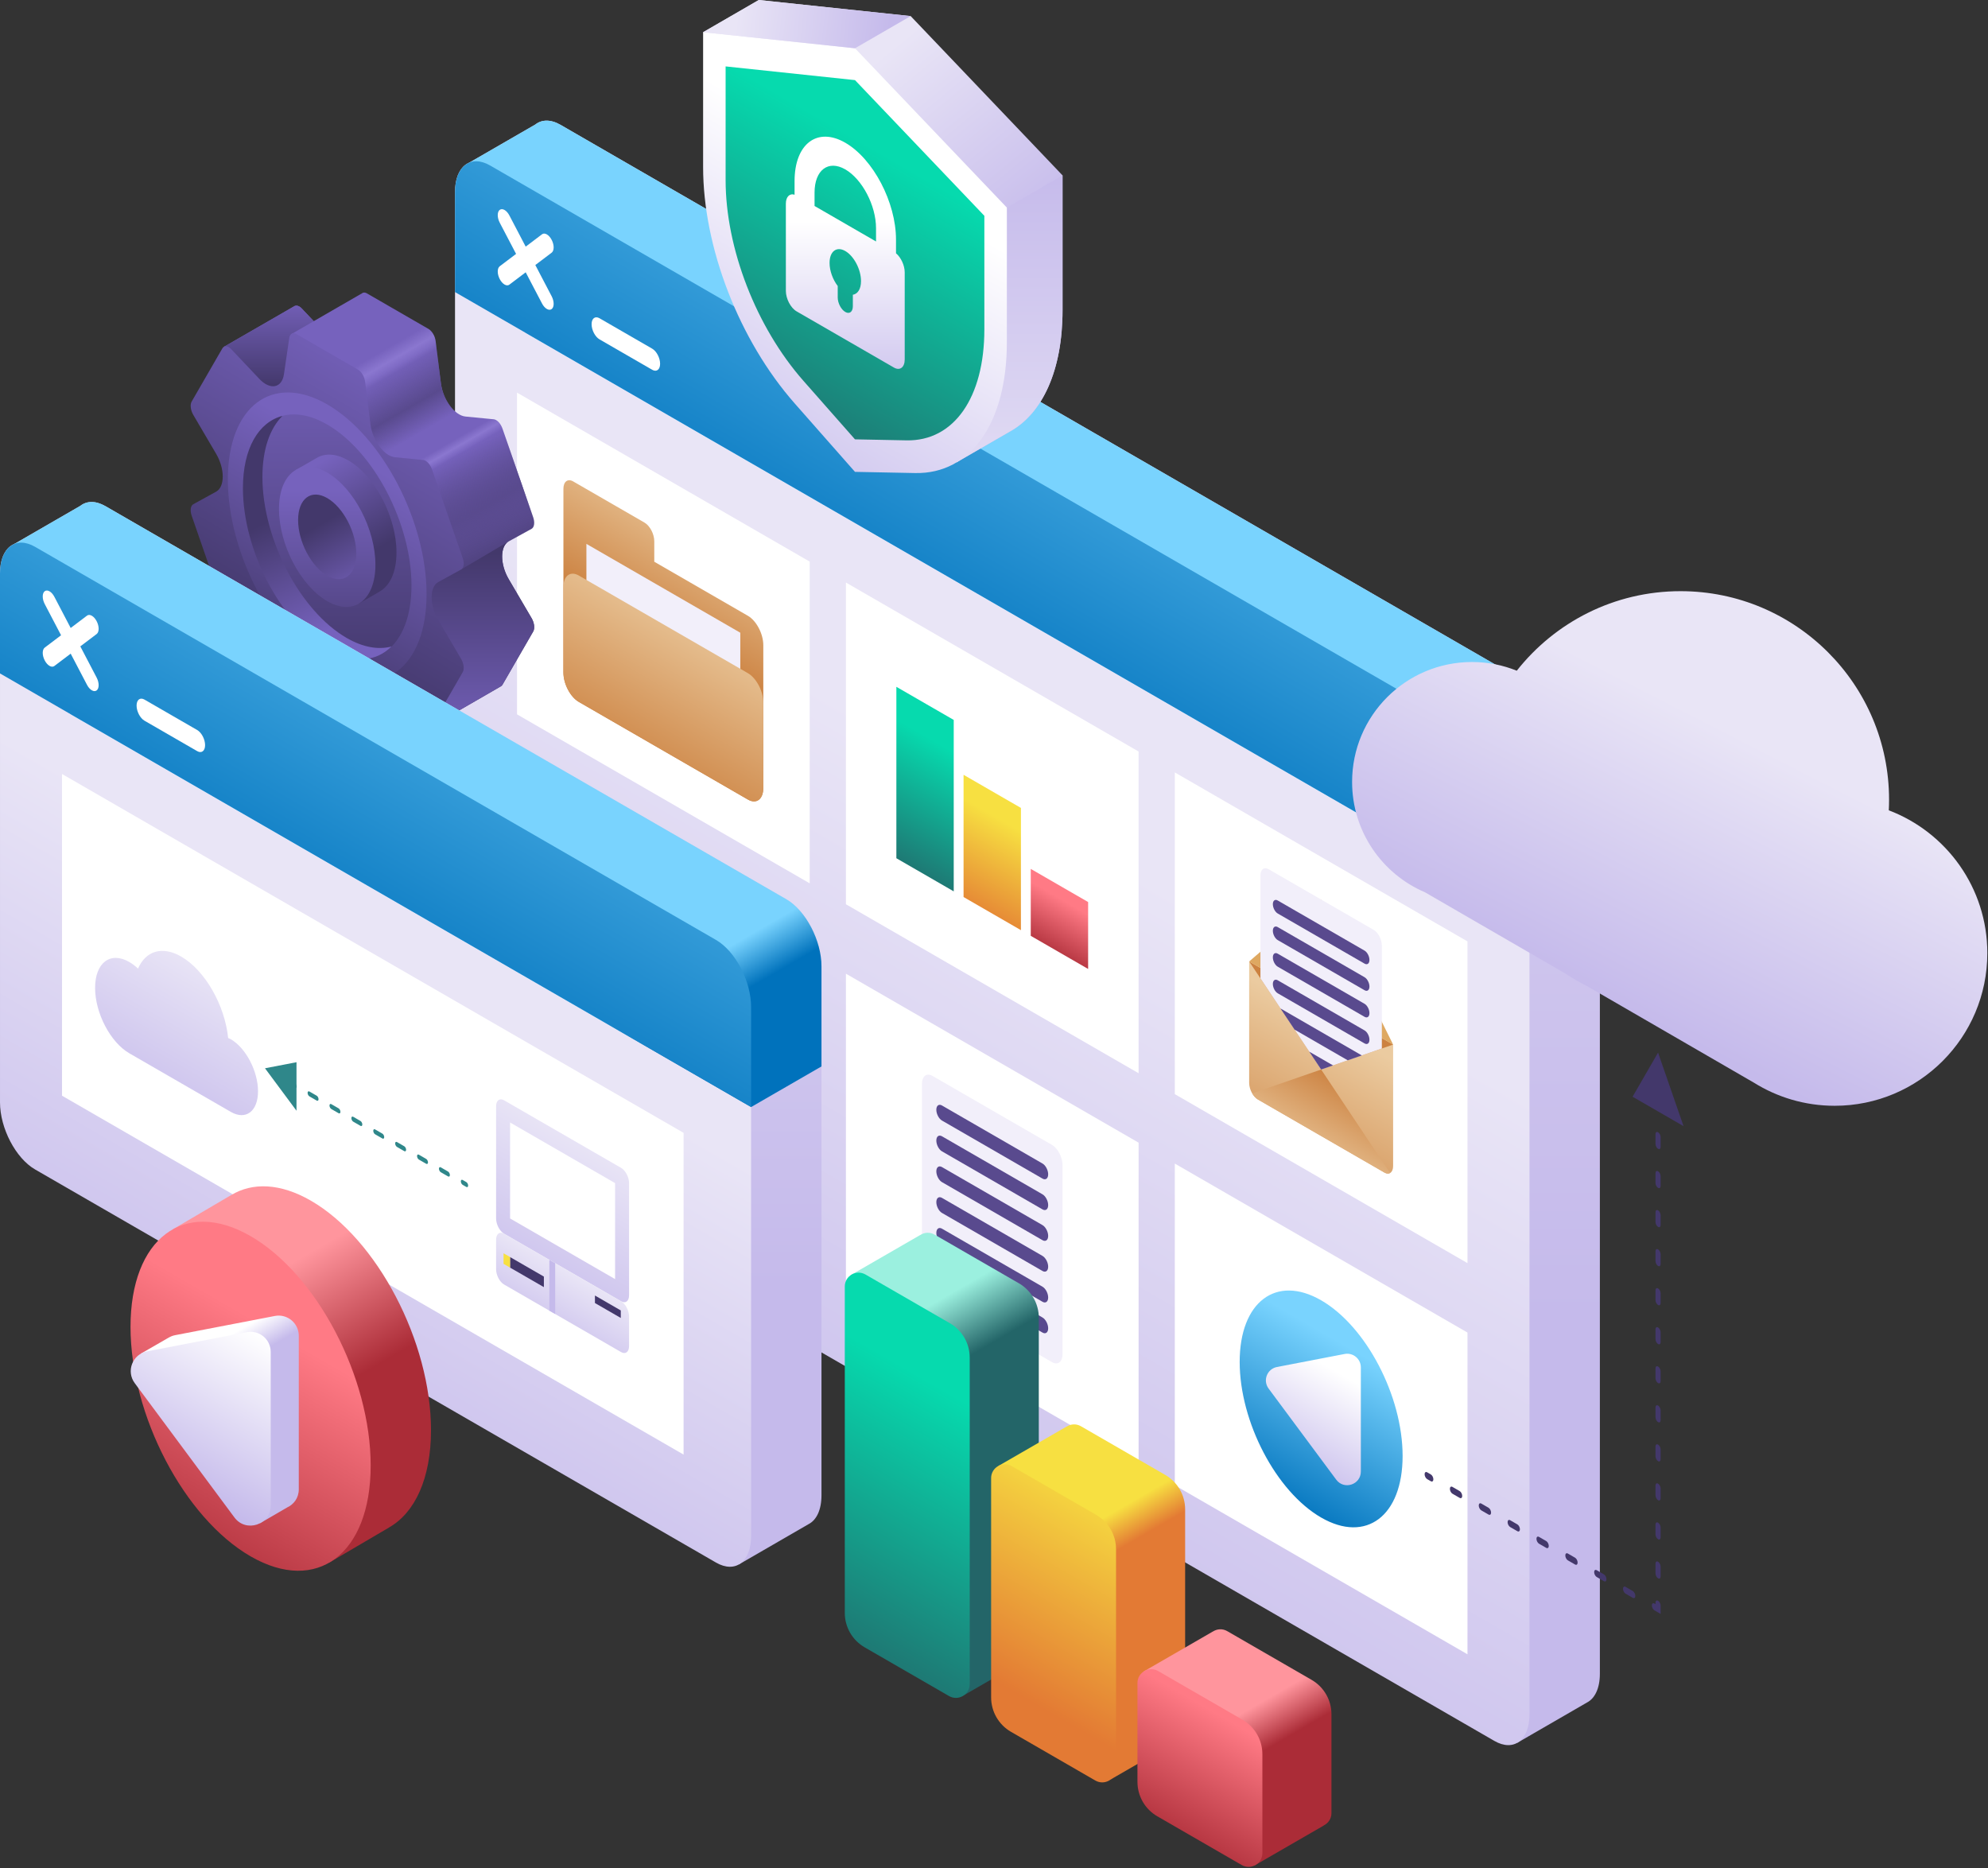 <svg width="447" height="420" viewBox="0 0 447 420" fill="none" xmlns="http://www.w3.org/2000/svg">
<rect x="0" y="0" width="447" height="420" fill="#333333" stroke="none"/>
<path d="M105.462 36.603L120.378 27.991C121.812 26.857 123.813 26.79 126.031 28.07L351.832 158.437C356.193 160.955 359.729 167.711 359.729 173.526V376.318C359.729 379.609 358.596 381.891 356.822 382.798L341.144 391.863L324.214 366.343L126.031 251.922C121.669 249.404 118.134 242.648 118.134 236.833V55.704L105.462 36.603Z" fill="url(#paint0_linear_93_4480)"/>
<path d="M110.206 37.21L336.007 167.576C340.368 170.094 343.904 176.85 343.904 182.665V385.457C343.904 391.272 340.368 393.945 336.007 391.427L110.206 261.061C105.845 258.543 102.309 251.787 102.309 245.972V43.18C102.309 37.365 105.845 34.692 110.206 37.21Z" fill="url(#paint1_linear_93_4480)"/>
<path d="M126.031 28.07L351.832 158.437C356.193 160.955 359.729 167.711 359.729 173.526V196.02L343.905 205.156L118.134 74.807V55.704L105.462 36.603L120.378 27.991C121.812 26.857 123.813 26.79 126.031 28.07Z" fill="url(#paint2_linear_93_4480)"/>
<path d="M110.206 37.21L336.007 167.576C340.368 170.094 343.904 176.85 343.904 182.665V205.154L102.309 65.669V43.18C102.309 37.365 105.845 34.692 110.206 37.21Z" fill="url(#paint3_linear_93_4480)"/>
<path d="M116.039 57.089L112.366 50.071C111.768 48.929 111.768 47.637 112.366 47.185C112.964 46.733 113.933 47.293 114.53 48.435L118.203 55.453L121.876 52.676C122.474 52.224 123.443 52.784 124.04 53.926C124.638 55.068 124.638 56.36 124.04 56.812L120.367 59.589L124.04 66.607C124.638 67.749 124.638 69.041 124.04 69.493C123.442 69.945 122.473 69.385 121.876 68.243L118.203 61.225L114.53 64.002C113.932 64.454 112.963 63.894 112.366 62.752C111.768 61.61 111.768 60.318 112.366 59.866L116.039 57.089Z" fill="white"/>
<path d="M134.799 71.555L146.645 78.395C147.628 78.962 148.424 80.484 148.424 81.795C148.424 83.105 147.627 83.707 146.645 83.14L134.799 76.301C133.816 75.734 133.02 74.211 133.02 72.901C133.019 71.59 133.816 70.988 134.799 71.555Z" fill="white"/>
<path d="M264.153 173.67L329.963 211.666V284.002L264.153 246.007V173.67Z" fill="white"/>
<path d="M264.153 261.617L329.963 299.613V371.949L264.153 333.954V261.617Z" fill="white"/>
<path d="M190.202 130.975L256.012 168.97V241.307L190.202 203.312V130.975Z" fill="white"/>
<path d="M190.202 218.922L256.012 256.917V329.254L190.202 291.258V218.922Z" fill="white"/>
<path d="M116.251 88.278L182.061 126.274V198.61L116.251 160.615V88.278Z" fill="white"/>
<path d="M116.251 176.226L182.061 214.221V286.558L116.251 248.563V176.226Z" fill="white"/>
<path d="M280.873 216.177L313.242 234.865V262.164C313.242 263.6 312.369 264.26 311.292 263.638L282.823 247.201C281.746 246.579 280.873 244.911 280.873 243.475V216.177Z" fill="url(#paint4_linear_93_4480)"/>
<path d="M313.242 234.866L297.058 240.471L280.873 216.177L313.242 234.866Z" fill="#CC8241"/>
<path d="M280.873 216.177L297.058 202.252L313.242 234.866L280.873 216.177Z" fill="#DEA861"/>
<path d="M297.059 240.471L312.557 263.734C312.216 263.927 311.778 263.919 311.294 263.639L282.825 247.202C282.34 246.922 281.903 246.425 281.562 245.838L297.059 240.471Z" fill="url(#paint5_linear_93_4480)"/>
<path d="M285.25 195.435L308.866 209.07C309.883 209.657 310.707 211.232 310.707 212.588V235.744L297.058 240.471L283.408 219.982V196.827C283.409 195.471 284.234 194.848 285.25 195.435Z" fill="#F2EFFA"/>
<path d="M287.297 202.466L306.821 213.738C307.427 214.088 307.918 215.026 307.918 215.834C307.918 216.642 307.427 217.013 306.821 216.663L287.297 205.391C286.691 205.041 286.2 204.103 286.2 203.295C286.2 202.488 286.691 202.116 287.297 202.466Z" fill="#594A8E"/>
<path d="M287.297 208.446L306.821 219.718C307.427 220.068 307.918 221.006 307.918 221.814C307.918 222.622 307.427 222.993 306.821 222.643L287.297 211.371C286.691 211.021 286.2 210.083 286.2 209.275C286.2 208.467 286.691 208.096 287.297 208.446Z" fill="#594A8E"/>
<path d="M287.297 214.426L306.821 225.698C307.427 226.048 307.918 226.986 307.918 227.794C307.918 228.602 307.427 228.973 306.821 228.623L287.297 217.351C286.691 217.001 286.2 216.063 286.2 215.255C286.2 214.447 286.691 214.076 287.297 214.426Z" fill="#594A8E"/>
<path d="M287.297 220.406L306.821 231.678C307.427 232.028 307.918 232.966 307.918 233.774C307.918 234.582 307.427 234.953 306.821 234.603L287.297 223.331C286.691 222.981 286.2 222.043 286.2 221.235C286.2 220.427 286.691 220.056 287.297 220.406Z" fill="#594A8E"/>
<path d="M287.91 226.74L306.205 237.303L303.039 238.399L291.077 231.493L287.91 226.74Z" fill="#594A8E"/>
<path d="M299.732 239.545L297.058 240.471L294.384 236.457L299.732 239.545Z" fill="#594A8E"/>
<path d="M147.113 121.691V126.3L168.17 138.457C170.08 139.56 171.629 142.519 171.629 145.066V177.156C171.629 179.703 170.08 180.874 168.17 179.771L130.143 157.816C128.233 156.713 126.684 153.754 126.684 151.207V109.897C126.684 108.283 127.665 107.541 128.876 108.24L144.922 117.504C146.131 118.202 147.113 120.077 147.113 121.691Z" fill="url(#paint6_linear_93_4480)"/>
<path d="M131.854 122.284L166.457 142.262V171.547L131.854 151.569V122.284Z" fill="#F2EFFA"/>
<path d="M130.141 129.403L168.168 151.358C170.078 152.461 171.627 155.42 171.627 157.967V177.154C171.627 179.701 170.078 180.872 168.168 179.769L130.141 157.814C128.231 156.711 126.682 153.752 126.682 151.205V132.018C126.682 129.471 128.231 128.3 130.141 129.403Z" fill="url(#paint7_linear_93_4480)"/>
<path d="M278.741 306.207C278.741 292.719 286.942 286.519 297.058 292.36C307.174 298.201 315.375 313.869 315.375 327.357C315.375 340.845 307.174 347.045 297.058 341.204C286.942 335.364 278.741 319.695 278.741 306.207Z" fill="url(#paint8_linear_93_4480)"/>
<path d="M287.127 307.356L302.334 304.429C304.228 304.064 305.986 305.515 305.986 307.444V330.857C305.986 333.817 302.212 335.064 300.448 332.688L285.241 312.202C283.892 310.385 284.904 307.783 287.127 307.356Z" fill="url(#paint9_linear_93_4480)"/>
<path d="M209.678 241.912L236.533 257.417C237.846 258.175 238.91 260.209 238.91 261.959V304.465C238.91 306.215 237.846 307.02 236.533 306.262L209.678 290.757C208.365 289.999 207.301 287.966 207.301 286.215V243.709C207.301 241.958 208.365 241.154 209.678 241.912Z" fill="#F2EFFA"/>
<path d="M211.803 248.558L234.41 261.61C235.111 262.015 235.68 263.101 235.68 264.037C235.68 264.972 235.111 265.402 234.41 264.997L211.803 251.945C211.102 251.54 210.533 250.454 210.533 249.518C210.533 248.583 211.102 248.153 211.803 248.558Z" fill="#594A8E"/>
<path d="M211.803 255.482L234.41 268.534C235.111 268.939 235.68 270.025 235.68 270.961C235.68 271.896 235.111 272.326 234.41 271.921L211.803 258.869C211.102 258.464 210.533 257.378 210.533 256.442C210.533 255.507 211.102 255.077 211.803 255.482Z" fill="#594A8E"/>
<path d="M211.803 262.405L234.41 275.457C235.111 275.862 235.68 276.948 235.68 277.884C235.68 278.819 235.111 279.249 234.41 278.844L211.803 265.792C211.102 265.387 210.533 264.301 210.533 263.365C210.533 262.43 211.102 262 211.803 262.405Z" fill="#594A8E"/>
<path d="M211.803 269.33L234.41 282.382C235.111 282.787 235.68 283.873 235.68 284.809C235.68 285.744 235.111 286.174 234.41 285.769L211.803 272.717C211.102 272.312 210.533 271.226 210.533 270.29C210.533 269.355 211.102 268.925 211.803 269.33Z" fill="#594A8E"/>
<path d="M211.803 276.254L234.41 289.306C235.111 289.711 235.68 290.797 235.68 291.733C235.68 292.668 235.111 293.098 234.41 292.693L211.803 279.641C211.102 279.236 210.533 278.15 210.533 277.214C210.533 276.279 211.102 275.85 211.803 276.254Z" fill="#594A8E"/>
<path d="M211.803 283.178L234.41 296.23C235.111 296.635 235.68 297.721 235.68 298.657C235.68 299.592 235.111 300.022 234.41 299.617L211.803 286.565C211.102 286.16 210.533 285.074 210.533 284.138C210.533 283.203 211.102 282.773 211.803 283.178Z" fill="#594A8E"/>
<path d="M231.765 195.365L244.664 202.812V217.859L231.765 210.412V195.365Z" fill="url(#paint10_linear_93_4480)"/>
<path d="M216.656 174.207L229.555 181.654V209.136L216.656 201.689V174.207Z" fill="url(#paint11_linear_93_4480)"/>
<path d="M201.547 154.422L214.445 161.869V200.413L201.547 192.966V154.422Z" fill="url(#paint12_linear_93_4480)"/>
<path d="M62.825 90.127C62.808 90.133 62.792 90.144 62.775 90.149C57.774 91.709 50.456 77.922 50.456 77.922L66.176 68.846C66.208 68.826 66.239 68.806 66.273 68.79L66.309 68.769C66.309 68.769 66.31 68.78 66.31 68.783C66.742 68.611 67.309 68.793 67.84 69.354L70.544 72.213L81.234 66.041L81.246 66.074C81.551 65.748 82 65.672 82.513 65.968L96.324 73.942C97.124 74.404 97.81 75.564 97.951 76.696L99.142 86.217C99.599 89.87 102.232 93.418 104.662 93.654L110.995 94.269C111.748 94.342 112.587 95.236 112.987 96.391L119.892 116.325C120.292 117.48 120.138 118.565 119.527 118.901L114.385 121.725C112.412 122.808 112.412 126.863 114.385 130.224L119.527 138.985C120.138 140.026 120.292 141.289 119.892 141.982L112.987 153.943C112.885 154.119 112.754 154.243 112.605 154.321V154.322L96.805 163.444L95.083 158.575L81.568 166.378C81.568 166.378 77.553 163.53 76.892 159.565C76.536 157.431 79.051 152.319 81.45 148.046C81.162 147.558 80.956 146.986 80.885 146.421L79.694 136.9C79.237 133.247 76.604 129.699 74.174 129.463L67.841 128.848C67.088 128.775 66.249 127.881 65.849 126.726L58.944 106.792C58.544 105.637 58.698 104.552 59.309 104.217L64.451 101.393C66.424 100.31 66.424 96.255 64.451 92.894L62.825 90.127Z" fill="url(#paint13_linear_93_4480)"/>
<path d="M110.995 94.27C111.748 94.344 112.585 95.237 112.985 96.391L119.89 116.326C120.29 117.481 120.136 118.566 119.525 118.902L114.383 121.726C113.034 122.467 112.631 124.601 113.126 126.948C108.045 129.518 103.244 130.667 101.379 128.162C98.296 124.022 95.147 103.421 95.147 103.421L110.995 94.27Z" fill="url(#paint14_linear_93_4480)"/>
<path opacity="0.4" d="M109.334 94.108L110.995 94.269C111.748 94.342 112.587 95.236 112.987 96.391L113.383 97.534L97.537 106.683L92.138 104.036L109.334 94.108Z" fill="url(#paint15_linear_93_4480)"/>
<path d="M97.863 76.334C97.882 76.419 97.911 76.503 97.924 76.589C97.943 76.718 97.961 76.844 97.987 76.993L99.141 86.218C99.574 89.677 101.957 93.006 104.273 93.554L104.268 93.584L84.79 104.83C84.79 104.83 74.277 92.417 77.827 88.124L97.863 76.334Z" fill="url(#paint16_linear_93_4480)"/>
<path opacity="0.4" d="M93.731 72.447L96.322 73.943C97.122 74.405 97.808 75.565 97.949 76.697L98.441 80.629L79.914 91.326L75.658 82.882L93.731 72.447Z" fill="url(#paint17_linear_93_4480)"/>
<path d="M94.949 158.651L81.566 166.378C81.566 166.378 77.551 163.53 76.89 159.565C76.577 157.687 78.489 153.501 80.587 149.611H94.949V158.651Z" fill="url(#paint18_linear_93_4480)"/>
<path d="M94.157 131.861C99.531 124.021 103.681 128.052 103.681 128.052L114.385 121.726C112.412 122.809 112.412 126.864 114.385 130.225L119.527 138.986C120.138 140.027 120.292 141.29 119.892 141.983L112.987 153.944C112.885 154.12 112.754 154.244 112.605 154.322V154.323L96.805 163.445L95.849 160.744C95.61 157.684 95.831 154.59 95.831 154.59C95.831 154.59 88.784 139.702 94.157 131.861Z" fill="url(#paint19_linear_93_4480)"/>
<path d="M66.272 68.79L66.308 68.769C66.308 68.769 66.309 68.78 66.309 68.783C66.741 68.611 67.308 68.793 67.839 69.354L70.543 72.213L65.614 75.059C65.614 75.059 75.127 88.167 65.614 89.686C63.973 89.948 62.113 89.975 60.173 89.803C55.572 87.558 50.455 77.921 50.455 77.921L66.175 68.845C66.207 68.826 66.238 68.805 66.272 68.79Z" fill="url(#paint20_linear_93_4480)"/>
<path d="M48.602 102.045L43.46 93.284C42.849 92.242 42.695 90.98 43.095 90.287L50 78.327C50.4 77.634 51.239 77.709 51.992 78.505L58.325 85.203C60.755 87.773 63.388 87.266 63.845 84.141L65.036 75.995C65.178 75.027 65.863 74.658 66.663 75.12L80.474 83.094C81.274 83.556 81.96 84.716 82.101 85.848L83.292 95.369C83.749 99.022 86.382 102.57 88.812 102.806L95.145 103.421C95.898 103.494 96.737 104.388 97.137 105.543L104.042 125.477C104.442 126.632 104.289 127.717 103.677 128.052L98.535 130.876C96.562 131.959 96.562 136.014 98.535 139.375L103.677 148.136C104.288 149.177 104.442 150.44 104.042 151.133L97.137 163.094C96.737 163.787 95.898 163.712 95.145 162.916L88.812 156.219C86.382 153.649 83.749 154.156 83.292 157.281L82.101 165.427C81.959 166.395 81.274 166.764 80.474 166.302L66.663 158.328C65.863 157.866 65.177 156.706 65.036 155.574L63.845 146.053C63.388 142.4 60.755 138.852 58.325 138.616L51.992 138.001C51.239 137.928 50.4 137.034 50 135.879L43.095 115.945C42.695 114.79 42.848 113.705 43.46 113.369L48.602 110.545C50.575 109.461 50.575 105.407 48.602 102.045Z" fill="url(#paint21_linear_93_4480)"/>
<path d="M51.23 107.81C51.23 91.358 61.233 83.797 73.571 90.92C85.91 98.044 95.912 117.155 95.912 133.607C95.912 150.059 85.909 157.62 73.571 150.497C61.233 143.374 51.23 124.262 51.23 107.81Z" fill="url(#paint22_linear_93_4480)"/>
<path d="M54.623 109.771C54.623 95.818 63.106 89.405 73.572 95.447C84.037 101.489 92.519 117.697 92.519 131.65C92.519 145.603 84.037 152.016 73.572 145.974C63.106 139.932 54.623 123.723 54.623 109.771Z" fill="url(#paint23_linear_93_4480)"/>
<path d="M63.49 93.525C60.697 96.313 59.005 101.02 59.005 107.238C59.005 121.191 67.488 137.399 77.953 143.441C81.662 145.582 85.111 146.131 88.033 145.362C84.557 148.831 79.372 149.323 73.57 145.974C63.106 139.932 54.623 123.724 54.623 109.771C54.623 100.763 58.169 94.925 63.49 93.525Z" fill="url(#paint24_linear_93_4480)"/>
<path d="M66.503 105.672L71.515 102.787C73.374 101.863 75.735 102.024 78.309 103.51C84.296 106.967 89.15 116.24 89.15 124.223C89.15 128.663 87.645 131.763 85.282 133.05L85.285 133.056L80.618 135.763L79.282 132.915C78.961 132.768 78.638 132.609 78.31 132.419C72.323 128.962 67.469 119.689 67.469 111.706C67.469 110.509 67.59 109.422 67.796 108.428L66.503 105.672Z" fill="url(#paint25_linear_93_4480)"/>
<path d="M62.73 114.45C62.73 106.467 67.583 102.798 73.571 106.255C79.558 109.712 84.412 118.985 84.412 126.968C84.412 134.951 79.559 138.62 73.571 135.163C67.583 131.707 62.73 122.433 62.73 114.45Z" fill="url(#paint26_linear_93_4480)"/>
<path d="M67.027 116.932C67.027 112.113 69.957 109.898 73.571 111.985C77.185 114.072 80.115 119.67 80.115 124.489C80.115 129.308 77.185 131.523 73.571 129.436C69.957 127.349 67.027 121.751 67.027 116.932Z" fill="url(#paint27_linear_93_4480)"/>
<path d="M191.311 286.684L206.863 277.705L206.866 277.717C207.793 277.095 209.034 276.951 210.138 277.589L229.107 288.541C231.87 290.136 233.572 293.085 233.572 296.275V369.679C233.572 371.003 232.768 372.029 231.708 372.498L231.711 372.51L216.798 381.12L211.762 362.46L209.949 361.413C207.186 359.818 205.484 356.869 205.484 353.679V339.199L191.311 286.684Z" fill="url(#paint28_linear_93_4480)"/>
<path d="M224.504 329.594L239.829 320.746L239.832 320.755C240.752 320.17 241.964 320.05 243.043 320.673L262.012 331.625C264.775 333.22 266.477 336.169 266.477 339.359V388.674C266.477 390.004 265.665 391.035 264.597 391.5L264.601 391.512L249.722 400.102L242.623 380.255C240.001 378.63 238.388 375.772 238.388 372.675V368.414L224.504 329.594Z" fill="url(#paint29_linear_93_4480)"/>
<path d="M272.743 366.812L272.746 366.817C273.664 366.24 274.87 366.126 275.943 366.746L294.912 377.698C297.675 379.293 299.377 382.242 299.377 385.432V407.67C299.377 408.942 298.636 409.942 297.639 410.436L297.647 410.451L282.058 419.451L257.218 375.775L272.743 366.812Z" fill="url(#paint30_linear_93_4480)"/>
<path d="M227.507 329.645L246.476 340.597C249.239 342.192 250.941 345.141 250.941 348.331V397.646C250.941 400.034 248.355 401.527 246.287 400.333L227.318 389.381C224.555 387.786 222.853 384.837 222.853 381.647V332.332C222.853 329.944 225.439 328.451 227.507 329.645Z" fill="url(#paint31_linear_93_4480)"/>
<path d="M194.605 286.561L213.574 297.513C216.337 299.108 218.039 302.057 218.039 305.247V378.651C218.039 381.039 215.453 382.532 213.385 381.338L194.416 370.386C191.653 368.791 189.95 365.842 189.95 362.652V289.248C189.951 286.86 192.537 285.367 194.605 286.561Z" fill="url(#paint32_linear_93_4480)"/>
<path d="M260.41 375.719L279.379 386.671C282.142 388.266 283.844 391.215 283.844 394.405V416.643C283.844 419.032 281.258 420.524 279.19 419.33L260.221 408.378C257.458 406.783 255.756 403.834 255.756 400.644V378.406C255.756 376.017 258.341 374.525 260.41 375.719Z" fill="url(#paint33_linear_93_4480)"/>
<path d="M3.153 122.345L18.069 113.733C19.503 112.599 21.504 112.532 23.722 113.812L176.812 202.19C181.174 204.708 184.709 211.464 184.709 217.279V336.211C184.709 339.502 183.576 341.784 181.802 342.691L166.124 351.756L149.194 326.236L23.722 253.803C19.36 251.285 15.825 244.529 15.825 238.714V141.445L3.153 122.345Z" fill="url(#paint34_linear_93_4480)"/>
<path d="M7.898 122.954L160.988 211.332C165.35 213.85 168.885 220.606 168.885 226.421V345.353C168.885 351.168 165.349 353.841 160.988 351.323L7.898 262.945C3.536 260.427 0.001 253.671 0.001 247.856V128.924C-0 123.108 3.536 120.435 7.898 122.954Z" fill="url(#paint35_linear_93_4480)"/>
<path d="M23.722 113.813L176.812 202.191C181.174 204.709 184.709 211.465 184.709 217.28V239.774L168.885 248.91L15.824 160.549V141.446L3.152 122.345L18.068 113.733C19.504 112.6 21.505 112.533 23.722 113.813Z" fill="url(#paint36_linear_93_4480)"/>
<path d="M7.898 122.954L160.988 211.332C165.35 213.85 168.885 220.606 168.885 226.421V248.91L-0 151.413V128.924C-0 123.108 3.536 120.435 7.898 122.954Z" fill="url(#paint37_linear_93_4480)"/>
<path d="M13.73 142.831L10.057 135.813C9.459 134.671 9.459 133.379 10.057 132.927C10.655 132.475 11.624 133.035 12.221 134.177L15.894 141.195L19.567 138.418C20.165 137.966 21.134 138.526 21.731 139.668C22.329 140.81 22.329 142.102 21.731 142.554L18.058 145.331L21.731 152.349C22.329 153.491 22.329 154.783 21.731 155.235C21.133 155.687 20.164 155.127 19.567 153.985L15.894 146.967L12.221 149.744C11.623 150.196 10.654 149.636 10.057 148.494C9.459 147.352 9.459 146.06 10.057 145.608L13.73 142.831Z" fill="white"/>
<path d="M32.49 157.298L44.336 164.137C45.319 164.704 46.115 166.226 46.115 167.537C46.115 168.847 45.318 169.45 44.336 168.882L32.49 162.043C31.507 161.476 30.711 159.954 30.711 158.643C30.711 157.333 31.507 156.73 32.49 157.298Z" fill="white"/>
<path d="M13.942 174.021L153.703 254.711V327.048L13.942 246.357V174.021Z" fill="white"/>
<path d="M113.342 247.391L139.652 262.581C140.643 263.153 141.447 264.689 141.447 266.011V291.224C141.447 292.546 140.643 293.153 139.652 292.581L113.342 277.391C112.351 276.819 111.547 275.283 111.547 273.961V248.748C111.547 247.426 112.351 246.818 113.342 247.391Z" fill="url(#paint38_linear_93_4480)"/>
<path d="M114.692 252.382L138.303 266.014V287.59L114.692 273.958V252.382Z" fill="white"/>
<path d="M113.342 288.811L139.652 304.001C140.643 304.573 141.447 303.966 141.447 302.644V296.009C141.447 294.687 140.643 293.152 139.652 292.579L113.342 277.389C112.351 276.817 111.547 277.424 111.547 278.746V285.381C111.547 286.703 112.351 288.239 113.342 288.811Z" fill="url(#paint39_linear_93_4480)"/>
<path d="M123.518 283.265L124.834 284.025V295.446L123.518 294.686V283.265Z" fill="#C5BAEB"/>
<path d="M114.685 282.637L122.291 287.028V289.398L114.685 285.007V282.637Z" fill="#43386B"/>
<path d="M133.771 291.284L139.584 294.641V296.331L133.771 292.975V291.284Z" fill="#43386B"/>
<path d="M113.222 281.793L114.684 282.637V285.007L113.222 284.163V281.793Z" fill="#F7E041"/>
<path d="M29.078 216.297C29.757 216.689 30.413 217.197 31.04 217.779C32.729 213.856 36.432 212.585 40.74 215.072C46.124 218.18 50.565 226.062 51.301 233.395C51.498 233.483 51.689 233.54 51.891 233.656C55.274 235.609 58.016 240.849 58.016 245.36C58.016 249.871 55.274 251.944 51.891 249.991L29.078 236.82C24.828 234.366 21.382 227.783 21.382 222.116C21.382 216.448 24.828 213.843 29.078 216.297Z" fill="url(#paint40_linear_93_4480)"/>
<path d="M104.029 266.398L104.85 266.872C105.077 267.003 105.26 266.864 105.26 266.562C105.26 266.26 105.076 265.909 104.85 265.778L104.029 265.304C103.802 265.173 103.619 265.312 103.619 265.614C103.619 265.916 103.802 266.267 104.029 266.398Z" fill="#2F878A"/>
<path d="M69.573 246.507L71.213 247.454C71.44 247.585 71.623 247.446 71.623 247.144C71.623 246.842 71.44 246.491 71.213 246.36L69.573 245.413C69.346 245.282 69.163 245.421 69.163 245.723C69.163 246.025 69.347 246.376 69.573 246.507ZM74.495 249.349L76.135 250.296C76.362 250.427 76.545 250.288 76.545 249.986C76.545 249.684 76.362 249.333 76.135 249.202L74.495 248.255C74.268 248.124 74.085 248.263 74.085 248.565C74.085 248.867 74.269 249.218 74.495 249.349ZM79.417 252.19L81.057 253.137C81.284 253.268 81.467 253.129 81.467 252.827C81.467 252.525 81.283 252.174 81.057 252.043L79.417 251.096C79.19 250.965 79.007 251.104 79.007 251.406C79.007 251.709 79.191 252.06 79.417 252.19ZM84.339 255.032L85.98 255.98C86.207 256.111 86.39 255.972 86.39 255.67C86.39 255.368 86.206 255.017 85.98 254.886L84.339 253.939C84.112 253.808 83.929 253.947 83.929 254.249C83.929 254.551 84.112 254.901 84.339 255.032ZM89.261 257.874L90.902 258.822C91.129 258.953 91.312 258.814 91.312 258.512C91.312 258.21 91.129 257.859 90.902 257.728L89.261 256.78C89.034 256.649 88.851 256.788 88.851 257.09C88.851 257.392 89.034 257.743 89.261 257.874ZM94.183 260.716L95.824 261.663C96.051 261.794 96.234 261.655 96.234 261.353C96.234 261.051 96.05 260.7 95.824 260.569L94.183 259.621C93.956 259.49 93.773 259.629 93.773 259.931C93.773 260.234 93.956 260.584 94.183 260.716ZM99.106 263.558L100.746 264.505C100.973 264.636 101.156 264.497 101.156 264.195C101.156 263.893 100.972 263.542 100.746 263.411L99.106 262.464C98.879 262.333 98.696 262.472 98.696 262.774C98.696 263.076 98.879 263.427 99.106 263.558Z" fill="#2F878A"/>
<path d="M65.472 244.138L66.293 244.612C66.52 244.743 66.703 244.604 66.703 244.302C66.703 244 66.519 243.649 66.293 243.518L65.472 243.044C65.245 242.913 65.062 243.052 65.062 243.354C65.062 243.656 65.246 244.007 65.472 244.138Z" fill="#2F878A"/>
<path d="M66.668 249.738L59.583 240.191L66.668 238.826V249.738Z" fill="#2F878A"/>
<path d="M38.824 276.423L51.971 268.703L51.974 268.71C56.744 265.806 63.024 265.989 69.91 269.965C84.821 278.574 96.91 301.671 96.91 321.553C96.91 332.462 93.265 340.126 87.517 343.409L87.522 343.419L73.913 351.403L69.33 341.609C54.687 332.742 42.911 309.998 42.911 290.376C42.911 288.736 43.001 287.177 43.16 285.688L38.824 276.423Z" fill="url(#paint41_linear_93_4480)"/>
<path d="M29.346 298.342C29.346 278.46 41.434 269.321 56.346 277.931C71.257 286.54 83.346 309.637 83.346 329.519C83.346 349.401 71.258 358.539 56.346 349.93C41.434 341.32 29.346 318.224 29.346 298.342Z" fill="url(#paint42_linear_93_4480)"/>
<path d="M37.895 300.768L37.898 300.773C38.339 300.507 38.834 300.305 39.383 300.199L61.799 295.885C64.592 295.347 67.182 297.487 67.182 300.331V334.843C67.182 336.83 66.024 338.284 64.522 338.958L64.525 338.962L58.47 342.479L31.668 304.355L37.895 300.768Z" fill="url(#paint43_linear_93_4480)"/>
<path d="M33.072 303.838L55.488 299.524C58.281 298.987 60.871 301.126 60.871 303.97V338.482C60.871 342.845 55.308 344.684 52.708 341.181L30.292 310.983C28.304 308.305 29.796 304.469 33.072 303.838Z" fill="url(#paint44_linear_93_4480)"/>
<path d="M304.018 175.812C304.018 160.918 316.092 148.844 330.986 148.844C334.545 148.844 337.935 149.55 341.046 150.803C349.632 139.916 362.93 132.919 377.87 132.919C403.764 132.919 424.754 153.91 424.754 179.804C424.754 180.605 424.733 181.401 424.694 182.192C437.642 187.107 446.848 199.622 446.848 214.293C446.848 233.254 431.477 248.624 412.517 248.624C405.837 248.624 399.608 246.71 394.334 243.41L394.333 243.412L356.766 221.667C355.157 220.854 353.6 219.955 352.105 218.969L320.435 200.638L320.438 200.637C310.787 196.53 304.018 186.963 304.018 175.812Z" fill="url(#paint45_linear_93_4480)"/>
<path d="M372.814 249.52C373.131 249.703 373.389 249.509 373.389 249.086V247.992C373.389 247.569 373.132 247.077 372.814 246.894C372.497 246.711 372.239 246.905 372.239 247.328V248.422C372.239 248.845 372.497 249.337 372.814 249.52Z" fill="#43386B"/>
<path d="M372.814 354.862C373.131 355.045 373.389 354.851 373.389 354.428V352.233C373.389 351.81 373.132 351.318 372.814 351.135C372.497 350.952 372.239 351.146 372.239 351.569V353.764C372.239 354.187 372.497 354.678 372.814 354.862ZM372.814 346.083C373.131 346.266 373.389 346.072 373.389 345.649V343.454C373.389 343.031 373.132 342.539 372.814 342.356C372.497 342.173 372.239 342.367 372.239 342.79V344.985C372.239 345.408 372.497 345.9 372.814 346.083ZM372.814 337.304C373.131 337.487 373.389 337.293 373.389 336.87V334.675C373.389 334.252 373.132 333.76 372.814 333.577C372.497 333.394 372.239 333.588 372.239 334.011V336.206C372.239 336.63 372.497 337.121 372.814 337.304ZM372.814 328.526C373.131 328.709 373.389 328.515 373.389 328.092V325.897C373.389 325.474 373.132 324.982 372.814 324.799C372.497 324.616 372.239 324.81 372.239 325.233V327.428C372.239 327.851 372.497 328.342 372.814 328.526ZM372.814 319.748C373.131 319.931 373.389 319.737 373.389 319.314V317.119C373.389 316.696 373.132 316.204 372.814 316.021C372.497 315.838 372.239 316.032 372.239 316.455V318.65C372.239 319.073 372.497 319.565 372.814 319.748ZM372.814 310.969C373.131 311.152 373.389 310.958 373.389 310.535V308.34C373.389 307.917 373.132 307.425 372.814 307.242C372.497 307.059 372.239 307.253 372.239 307.676V309.871C372.239 310.295 372.497 310.786 372.814 310.969ZM372.814 302.191C373.131 302.374 373.389 302.18 373.389 301.757V299.562C373.389 299.139 373.132 298.647 372.814 298.464C372.497 298.281 372.239 298.475 372.239 298.898V301.093C372.239 301.516 372.497 302.008 372.814 302.191ZM372.814 293.412C373.131 293.595 373.389 293.401 373.389 292.978V290.783C373.389 290.36 373.132 289.868 372.814 289.685C372.497 289.502 372.239 289.696 372.239 290.119V292.314C372.239 292.737 372.497 293.229 372.814 293.412ZM372.814 284.634C373.131 284.817 373.389 284.623 373.389 284.2V282.005C373.389 281.582 373.132 281.09 372.814 280.907C372.497 280.724 372.239 280.918 372.239 281.341V283.536C372.239 283.959 372.497 284.45 372.814 284.634ZM372.814 275.856C373.131 276.039 373.389 275.845 373.389 275.422V273.227C373.389 272.804 373.132 272.312 372.814 272.129C372.497 271.946 372.239 272.14 372.239 272.563V274.758C372.239 275.181 372.497 275.673 372.814 275.856ZM372.814 267.077C373.131 267.26 373.389 267.066 373.389 266.643V264.448C373.389 264.025 373.132 263.533 372.814 263.35C372.497 263.167 372.239 263.361 372.239 263.784V265.979C372.239 266.403 372.497 266.894 372.814 267.077ZM372.814 258.299C373.131 258.482 373.389 258.288 373.389 257.865V255.67C373.389 255.247 373.132 254.755 372.814 254.572C372.497 254.389 372.239 254.583 372.239 255.006V257.201C372.239 257.624 372.497 258.116 372.814 258.299Z" fill="#43386B"/>
<path d="M371.994 362.066L373.389 362.872V361.012C373.389 360.589 373.132 360.097 372.814 359.914C372.497 359.731 372.239 359.925 372.239 360.348V360.676L371.993 360.534C371.676 360.351 371.418 360.545 371.418 360.968C371.419 361.391 371.676 361.883 371.994 362.066Z" fill="#43386B"/>
<path d="M326.582 335.848L328.204 336.784C328.521 336.967 328.778 336.773 328.778 336.35C328.778 335.927 328.521 335.435 328.204 335.252L326.582 334.316C326.265 334.133 326.007 334.327 326.007 334.75C326.008 335.173 326.265 335.665 326.582 335.848ZM333.07 339.594L334.692 340.53C335.009 340.713 335.267 340.519 335.267 340.096C335.267 339.673 335.01 339.181 334.692 338.998L333.07 338.062C332.753 337.879 332.495 338.073 332.495 338.496C332.495 338.919 332.752 339.41 333.07 339.594ZM339.557 343.339L341.179 344.275C341.496 344.458 341.754 344.264 341.754 343.841C341.754 343.418 341.497 342.926 341.179 342.743L339.557 341.807C339.24 341.624 338.982 341.818 338.982 342.241C338.982 342.664 339.239 343.156 339.557 343.339ZM346.044 347.084L347.666 348.02C347.983 348.203 348.241 348.009 348.241 347.586C348.241 347.163 347.984 346.671 347.666 346.488L346.044 345.552C345.727 345.369 345.47 345.563 345.47 345.986C345.47 346.41 345.727 346.901 346.044 347.084ZM352.531 350.83L354.153 351.766C354.47 351.949 354.728 351.755 354.728 351.332C354.728 350.909 354.471 350.417 354.153 350.234L352.531 349.298C352.214 349.115 351.957 349.309 351.957 349.732C351.957 350.155 352.214 350.647 352.531 350.83ZM359.019 354.575L360.64 355.511C360.957 355.694 361.215 355.5 361.215 355.077C361.215 354.654 360.958 354.162 360.64 353.979L359.019 353.043C358.702 352.86 358.444 353.054 358.444 353.477C358.444 353.901 358.701 354.392 359.019 354.575ZM365.506 358.32L367.128 359.257C367.445 359.44 367.703 359.246 367.703 358.823C367.703 358.4 367.446 357.908 367.128 357.725L365.506 356.789C365.189 356.606 364.931 356.8 364.931 357.223C364.931 357.646 365.188 358.137 365.506 358.32Z" fill="#43386B"/>
<path d="M320.896 332.565L321.717 333.039C322.034 333.222 322.291 333.028 322.291 332.605C322.291 332.182 322.034 331.69 321.717 331.507L320.896 331.033C320.579 330.85 320.321 331.044 320.321 331.467C320.321 331.89 320.579 332.382 320.896 332.565Z" fill="#43386B"/>
<path d="M378.543 253.202L372.814 236.668L367.086 246.588L378.543 253.202Z" fill="#43386B"/>
<path d="M158.094 7.24L170.614 0L204.763 3.615L238.912 39.432V69.739C238.912 83.214 234.423 93.046 226.961 97.088L226.962 97.09L215.087 103.946L212.171 98.999L204.762 98.853L191.223 83.485C178.703 69.275 170.613 48.401 170.613 30.307V28.484L158.094 7.24Z" fill="url(#paint46_linear_93_4480)"/>
<path d="M226.96 97.088L226.961 97.09L215.086 103.946L212.17 98.999L204.761 98.853L199.702 93.111L226.39 46.672L238.91 39.432V69.739C238.911 83.214 234.422 93.046 226.96 97.088Z" fill="url(#paint47_linear_93_4480)"/>
<path d="M192.242 14.433L223.861 47.596V75.519C223.861 92.2 216.347 102.912 204.805 102.685L192.242 102.438L179.679 88.179C168.137 75.078 160.623 55.691 160.623 39.009V11.086L192.242 14.433Z" fill="url(#paint48_linear_93_4480)"/>
<path d="M192.243 106.094L205.782 106.36C218.302 106.606 226.391 95.074 226.391 76.98V46.672L192.243 10.855L158.094 7.241V37.548C158.094 55.642 166.184 76.516 178.704 90.726L192.243 106.094ZM221.332 48.521V74.059C221.332 89.425 214.462 99.219 203.829 99.01L192.242 98.782L180.656 85.631C170.023 73.562 163.153 55.835 163.153 40.469V14.931L192.242 18.011L221.332 48.521Z" fill="url(#paint49_linear_93_4480)"/>
<path d="M178.658 43.781V40.716C178.658 32.331 183.774 28.464 190.062 32.094C196.35 35.725 201.467 45.5 201.467 53.884V56.949C202.582 57.88 203.424 59.672 203.424 61.243V80.816C203.424 82.598 202.341 83.417 201.005 82.645L179.12 70.01C177.784 69.239 176.701 67.169 176.701 65.387V45.815C176.7 44.244 177.543 43.425 178.658 43.781ZM188.361 64.308V66.892C188.361 68.145 189.123 69.6 190.062 70.143C191.002 70.685 191.764 70.11 191.764 68.857V66.273C192.858 66.102 193.599 64.981 193.599 63.199C193.599 60.595 192.016 57.57 190.063 56.442C188.11 55.314 186.527 56.511 186.527 59.116C186.526 60.897 187.267 62.875 188.361 64.308ZM183.151 46.313L196.974 54.294V51.291C196.974 46.21 193.873 40.285 190.062 38.085C186.251 35.885 183.151 38.229 183.151 43.31V46.313Z" fill="url(#paint50_linear_93_4480)"/>
<path d="M204.764 3.615L192.244 10.855L158.095 7.241L170.615 0L204.764 3.615Z" fill="url(#paint51_linear_93_4480)"/>
<defs>
<linearGradient id="paint0_linear_93_4480" x1="232.595" y1="296.838" x2="232.595" y2="-55.19" gradientUnits="userSpaceOnUse">
<stop stop-color="#C5BAEB"/>
<stop offset="1" stop-color="#E9E5F6"/>
</linearGradient>
<linearGradient id="paint1_linear_93_4480" x1="223.107" y1="393.325" x2="316.663" y2="231.286" gradientUnits="userSpaceOnUse">
<stop stop-color="#C5BAEB"/>
<stop offset="1" stop-color="#E9E5F6"/>
</linearGradient>
<linearGradient id="paint2_linear_93_4480" x1="290.309" y1="210.75" x2="283.196" y2="198.431" gradientUnits="userSpaceOnUse">
<stop stop-color="#0072BC"/>
<stop offset="1" stop-color="#79D3FE"/>
</linearGradient>
<linearGradient id="paint3_linear_93_4480" x1="223.107" y1="163.237" x2="287.02" y2="52.539" gradientUnits="userSpaceOnUse">
<stop stop-color="#0072BC"/>
<stop offset="1" stop-color="#79D3FE"/>
</linearGradient>
<linearGradient id="paint4_linear_93_4480" x1="297.058" y1="278.66" x2="318.547" y2="241.44" gradientUnits="userSpaceOnUse">
<stop stop-color="#CC8241"/>
<stop offset="1" stop-color="#EBCBA0"/>
</linearGradient>
<linearGradient id="paint5_linear_93_4480" x1="297.058" y1="239.466" x2="286.123" y2="258.405" gradientUnits="userSpaceOnUse">
<stop stop-color="#CC8241"/>
<stop offset="1" stop-color="#EBCBA0"/>
</linearGradient>
<linearGradient id="paint6_linear_93_4480" x1="149.156" y1="143.967" x2="165.113" y2="116.329" gradientUnits="userSpaceOnUse">
<stop stop-color="#CC8241"/>
<stop offset="1" stop-color="#EBCBA0"/>
</linearGradient>
<linearGradient id="paint7_linear_93_4480" x1="149.155" y1="178.541" x2="169.988" y2="142.458" gradientUnits="userSpaceOnUse">
<stop stop-color="#CC8241"/>
<stop offset="1" stop-color="#EBCBA0"/>
</linearGradient>
<linearGradient id="paint8_linear_93_4480" x1="297.058" y1="345.026" x2="316.836" y2="310.77" gradientUnits="userSpaceOnUse">
<stop stop-color="#0072BC"/>
<stop offset="1" stop-color="#79D3FE"/>
</linearGradient>
<linearGradient id="paint9_linear_93_4480" x1="295.31" y1="335.39" x2="308.332" y2="312.836" gradientUnits="userSpaceOnUse">
<stop stop-color="#C5BAEB"/>
<stop offset="1" stop-color="white"/>
</linearGradient>
<linearGradient id="paint10_linear_93_4480" x1="238.215" y1="216.664" x2="244.599" y2="205.606" gradientUnits="userSpaceOnUse">
<stop stop-color="#AB2C37"/>
<stop offset="1" stop-color="#FF7A85"/>
</linearGradient>
<linearGradient id="paint11_linear_93_4480" x1="223.105" y1="210.029" x2="234.765" y2="189.835" gradientUnits="userSpaceOnUse">
<stop stop-color="#E37A34"/>
<stop offset="1" stop-color="#F7E041"/>
</linearGradient>
<linearGradient id="paint12_linear_93_4480" x1="207.996" y1="203.164" x2="224.349" y2="174.841" gradientUnits="userSpaceOnUse">
<stop stop-color="#236568"/>
<stop offset="1" stop-color="#06DAAE"/>
</linearGradient>
<linearGradient id="paint13_linear_93_4480" x1="99.764" y1="139.159" x2="75.451" y2="84.19" gradientUnits="userSpaceOnUse">
<stop stop-color="#43386B"/>
<stop offset="0.547" stop-color="#7662BD"/>
</linearGradient>
<linearGradient id="paint14_linear_93_4480" x1="112.732" y1="121.842" x2="101.698" y2="102.73" gradientUnits="userSpaceOnUse">
<stop stop-color="#594A8E" stop-opacity="0"/>
<stop offset="0.392" stop-color="#594A8E"/>
<stop offset="0.946" stop-color="#594A8E" stop-opacity="0.088"/>
<stop offset="1" stop-color="#594A8E" stop-opacity="0"/>
</linearGradient>
<linearGradient id="paint15_linear_93_4480" x1="103.612" y1="101.952" x2="101.905" y2="98.995" gradientUnits="userSpaceOnUse">
<stop stop-color="#A996EB" stop-opacity="0"/>
<stop offset="0.5" stop-color="#A996EB"/>
<stop offset="1" stop-color="#A996EB" stop-opacity="0"/>
</linearGradient>
<linearGradient id="paint16_linear_93_4480" x1="94.705" y1="97.236" x2="86.787" y2="83.521" gradientUnits="userSpaceOnUse">
<stop stop-color="#594A8E" stop-opacity="0"/>
<stop offset="0.392" stop-color="#594A8E"/>
<stop offset="1" stop-color="#594A8E" stop-opacity="0"/>
</linearGradient>
<linearGradient id="paint17_linear_93_4480" x1="88.982" y1="83.775" x2="86.113" y2="78.807" gradientUnits="userSpaceOnUse">
<stop stop-color="#A996EB" stop-opacity="0"/>
<stop offset="0.5" stop-color="#A996EB"/>
<stop offset="1" stop-color="#A996EB" stop-opacity="0"/>
</linearGradient>
<linearGradient id="paint18_linear_93_4480" x1="85.903" y1="164.047" x2="85.903" y2="147.864" gradientUnits="userSpaceOnUse">
<stop stop-color="#43386B"/>
<stop offset="1" stop-color="#7662BD"/>
</linearGradient>
<linearGradient id="paint19_linear_93_4480" x1="106.125" y1="124.285" x2="106.125" y2="168.366" gradientUnits="userSpaceOnUse">
<stop stop-color="#43386B"/>
<stop offset="1" stop-color="#7662BD"/>
</linearGradient>
<linearGradient id="paint20_linear_93_4480" x1="60.499" y1="86.966" x2="60.499" y2="66.513" gradientUnits="userSpaceOnUse">
<stop stop-color="#43386B"/>
<stop offset="1" stop-color="#7662BD"/>
</linearGradient>
<linearGradient id="paint21_linear_93_4480" x1="73.57" y1="150.744" x2="108.345" y2="90.515" gradientUnits="userSpaceOnUse">
<stop stop-color="#43386B"/>
<stop offset="1" stop-color="#7662BD"/>
</linearGradient>
<linearGradient id="paint22_linear_93_4480" x1="73.572" y1="156.53" x2="98.471" y2="113.405" gradientUnits="userSpaceOnUse">
<stop stop-color="#43386B"/>
<stop offset="1" stop-color="#7662BD"/>
</linearGradient>
<linearGradient id="paint23_linear_93_4480" x1="73.571" y1="154.237" x2="73.571" y2="77.063" gradientUnits="userSpaceOnUse">
<stop stop-color="#43386B"/>
<stop offset="1" stop-color="#7662BD"/>
</linearGradient>
<linearGradient id="paint24_linear_93_4480" x1="63.474" y1="115.67" x2="75.498" y2="140.908" gradientUnits="userSpaceOnUse">
<stop stop-color="#43386B"/>
<stop offset="1" stop-color="#7662BD"/>
</linearGradient>
<linearGradient id="paint25_linear_93_4480" x1="82.3" y1="124.876" x2="70.686" y2="104.76" gradientUnits="userSpaceOnUse">
<stop stop-color="#43386B"/>
<stop offset="1" stop-color="#7662BD"/>
</linearGradient>
<linearGradient id="paint26_linear_93_4480" x1="73.571" y1="152.782" x2="73.571" y2="110.3" gradientUnits="userSpaceOnUse">
<stop stop-color="#43386B"/>
<stop offset="1" stop-color="#7662BD"/>
</linearGradient>
<linearGradient id="paint27_linear_93_4480" x1="71.972" y1="117.939" x2="81.51" y2="134.46" gradientUnits="userSpaceOnUse">
<stop stop-color="#43386B"/>
<stop offset="1" stop-color="#7662BD"/>
</linearGradient>
<linearGradient id="paint28_linear_93_4480" x1="209.275" y1="309.942" x2="202.108" y2="297.528" gradientUnits="userSpaceOnUse">
<stop stop-color="#236568"/>
<stop offset="1" stop-color="#9BF0DF"/>
</linearGradient>
<linearGradient id="paint29_linear_93_4480" x1="247.743" y1="350.597" x2="243.791" y2="343.752" gradientUnits="userSpaceOnUse">
<stop stop-color="#E37A34"/>
<stop offset="1" stop-color="#F7E041"/>
</linearGradient>
<linearGradient id="paint30_linear_93_4480" x1="285.8" y1="392.727" x2="280.909" y2="384.254" gradientUnits="userSpaceOnUse">
<stop stop-color="#AB2C37"/>
<stop offset="1" stop-color="#FF959D"/>
</linearGradient>
<linearGradient id="paint31_linear_93_4480" x1="236.897" y1="385.61" x2="262.288" y2="341.633" gradientUnits="userSpaceOnUse">
<stop stop-color="#E37A34"/>
<stop offset="1" stop-color="#F7E041"/>
</linearGradient>
<linearGradient id="paint32_linear_93_4480" x1="203.995" y1="390.016" x2="239.606" y2="328.339" gradientUnits="userSpaceOnUse">
<stop stop-color="#236568"/>
<stop offset="1" stop-color="#06DAAE"/>
</linearGradient>
<linearGradient id="paint33_linear_93_4480" x1="269.8" y1="419.413" x2="285.527" y2="392.174" gradientUnits="userSpaceOnUse">
<stop stop-color="#AB2C37"/>
<stop offset="1" stop-color="#FF7A85"/>
</linearGradient>
<linearGradient id="paint34_linear_93_4480" x1="93.931" y1="289.52" x2="93.931" y2="58.954" gradientUnits="userSpaceOnUse">
<stop stop-color="#C5BAEB"/>
<stop offset="1" stop-color="#E9E5F6"/>
</linearGradient>
<linearGradient id="paint35_linear_93_4480" x1="84.443" y1="349.092" x2="142.954" y2="247.75" gradientUnits="userSpaceOnUse">
<stop stop-color="#C5BAEB"/>
<stop offset="1" stop-color="#E9E5F6"/>
</linearGradient>
<linearGradient id="paint36_linear_93_4480" x1="132.758" y1="242.785" x2="127.596" y2="233.844" gradientUnits="userSpaceOnUse">
<stop stop-color="#0072BC"/>
<stop offset="1" stop-color="#79D3FE"/>
</linearGradient>
<linearGradient id="paint37_linear_93_4480" x1="84.443" y1="227.996" x2="148.37" y2="117.273" gradientUnits="userSpaceOnUse">
<stop stop-color="#0072BC"/>
<stop offset="1" stop-color="#79D3FE"/>
</linearGradient>
<linearGradient id="paint38_linear_93_4480" x1="126.498" y1="299.639" x2="146.514" y2="264.971" gradientUnits="userSpaceOnUse">
<stop stop-color="#C5BAEB"/>
<stop offset="1" stop-color="#E9E5F6"/>
</linearGradient>
<linearGradient id="paint39_linear_93_4480" x1="126.498" y1="305.781" x2="135.437" y2="290.298" gradientUnits="userSpaceOnUse">
<stop stop-color="#C5BAEB"/>
<stop offset="1" stop-color="#E9E5F6"/>
</linearGradient>
<linearGradient id="paint40_linear_93_4480" x1="39.699" y1="256.863" x2="58.701" y2="223.951" gradientUnits="userSpaceOnUse">
<stop stop-color="#C5BAEB"/>
<stop offset="1" stop-color="#E9E5F6"/>
</linearGradient>
<linearGradient id="paint41_linear_93_4480" x1="74.066" y1="313.158" x2="59.306" y2="287.593" gradientUnits="userSpaceOnUse">
<stop stop-color="#AB2C37"/>
<stop offset="1" stop-color="#FF959D"/>
</linearGradient>
<linearGradient id="paint42_linear_93_4480" x1="56.345" y1="363.527" x2="85.499" y2="313.032" gradientUnits="userSpaceOnUse">
<stop stop-color="#AB2C37"/>
<stop offset="1" stop-color="#FF7A85"/>
</linearGradient>
<linearGradient id="paint43_linear_93_4480" x1="52.73" y1="307.46" x2="49.355" y2="301.613" gradientUnits="userSpaceOnUse">
<stop stop-color="#C5BAEB"/>
<stop offset="1" stop-color="white"/>
</linearGradient>
<linearGradient id="paint44_linear_93_4480" x1="45.134" y1="336.579" x2="64.329" y2="303.333" gradientUnits="userSpaceOnUse">
<stop stop-color="#C5BAEB"/>
<stop offset="1" stop-color="white"/>
</linearGradient>
<linearGradient id="paint45_linear_93_4480" x1="360.828" y1="224.463" x2="391.032" y2="165.483" gradientUnits="userSpaceOnUse">
<stop stop-color="#C5BAEB"/>
<stop offset="1" stop-color="#E9E5F6"/>
</linearGradient>
<linearGradient id="paint46_linear_93_4480" x1="218.437" y1="65.603" x2="184.287" y2="23.956" gradientUnits="userSpaceOnUse">
<stop stop-color="#C5BAEB"/>
<stop offset="1" stop-color="#E9E5F6"/>
</linearGradient>
<linearGradient id="paint47_linear_93_4480" x1="219.307" y1="36.376" x2="219.307" y2="126.233" gradientUnits="userSpaceOnUse">
<stop stop-color="#C5BAEB"/>
<stop offset="1" stop-color="#E9E5F6"/>
</linearGradient>
<linearGradient id="paint48_linear_93_4480" x1="192.242" y1="117.221" x2="229.58" y2="52.553" gradientUnits="userSpaceOnUse">
<stop stop-color="#236568"/>
<stop offset="1" stop-color="#06DAAE"/>
</linearGradient>
<linearGradient id="paint49_linear_93_4480" x1="192.242" y1="131.082" x2="233.053" y2="60.398" gradientUnits="userSpaceOnUse">
<stop stop-color="#C5BAEB"/>
<stop offset="1" stop-color="white"/>
</linearGradient>
<linearGradient id="paint50_linear_93_4480" x1="190.062" y1="93.343" x2="190.062" y2="49.724" gradientUnits="userSpaceOnUse">
<stop stop-color="#C5BAEB"/>
<stop offset="1" stop-color="white"/>
</linearGradient>
<linearGradient id="paint51_linear_93_4480" x1="199.943" y1="7.447" x2="165.584" y2="3.699" gradientUnits="userSpaceOnUse">
<stop stop-color="#C5BAEB"/>
<stop offset="1" stop-color="#E9E5F6"/>
</linearGradient>
</defs>
</svg>
